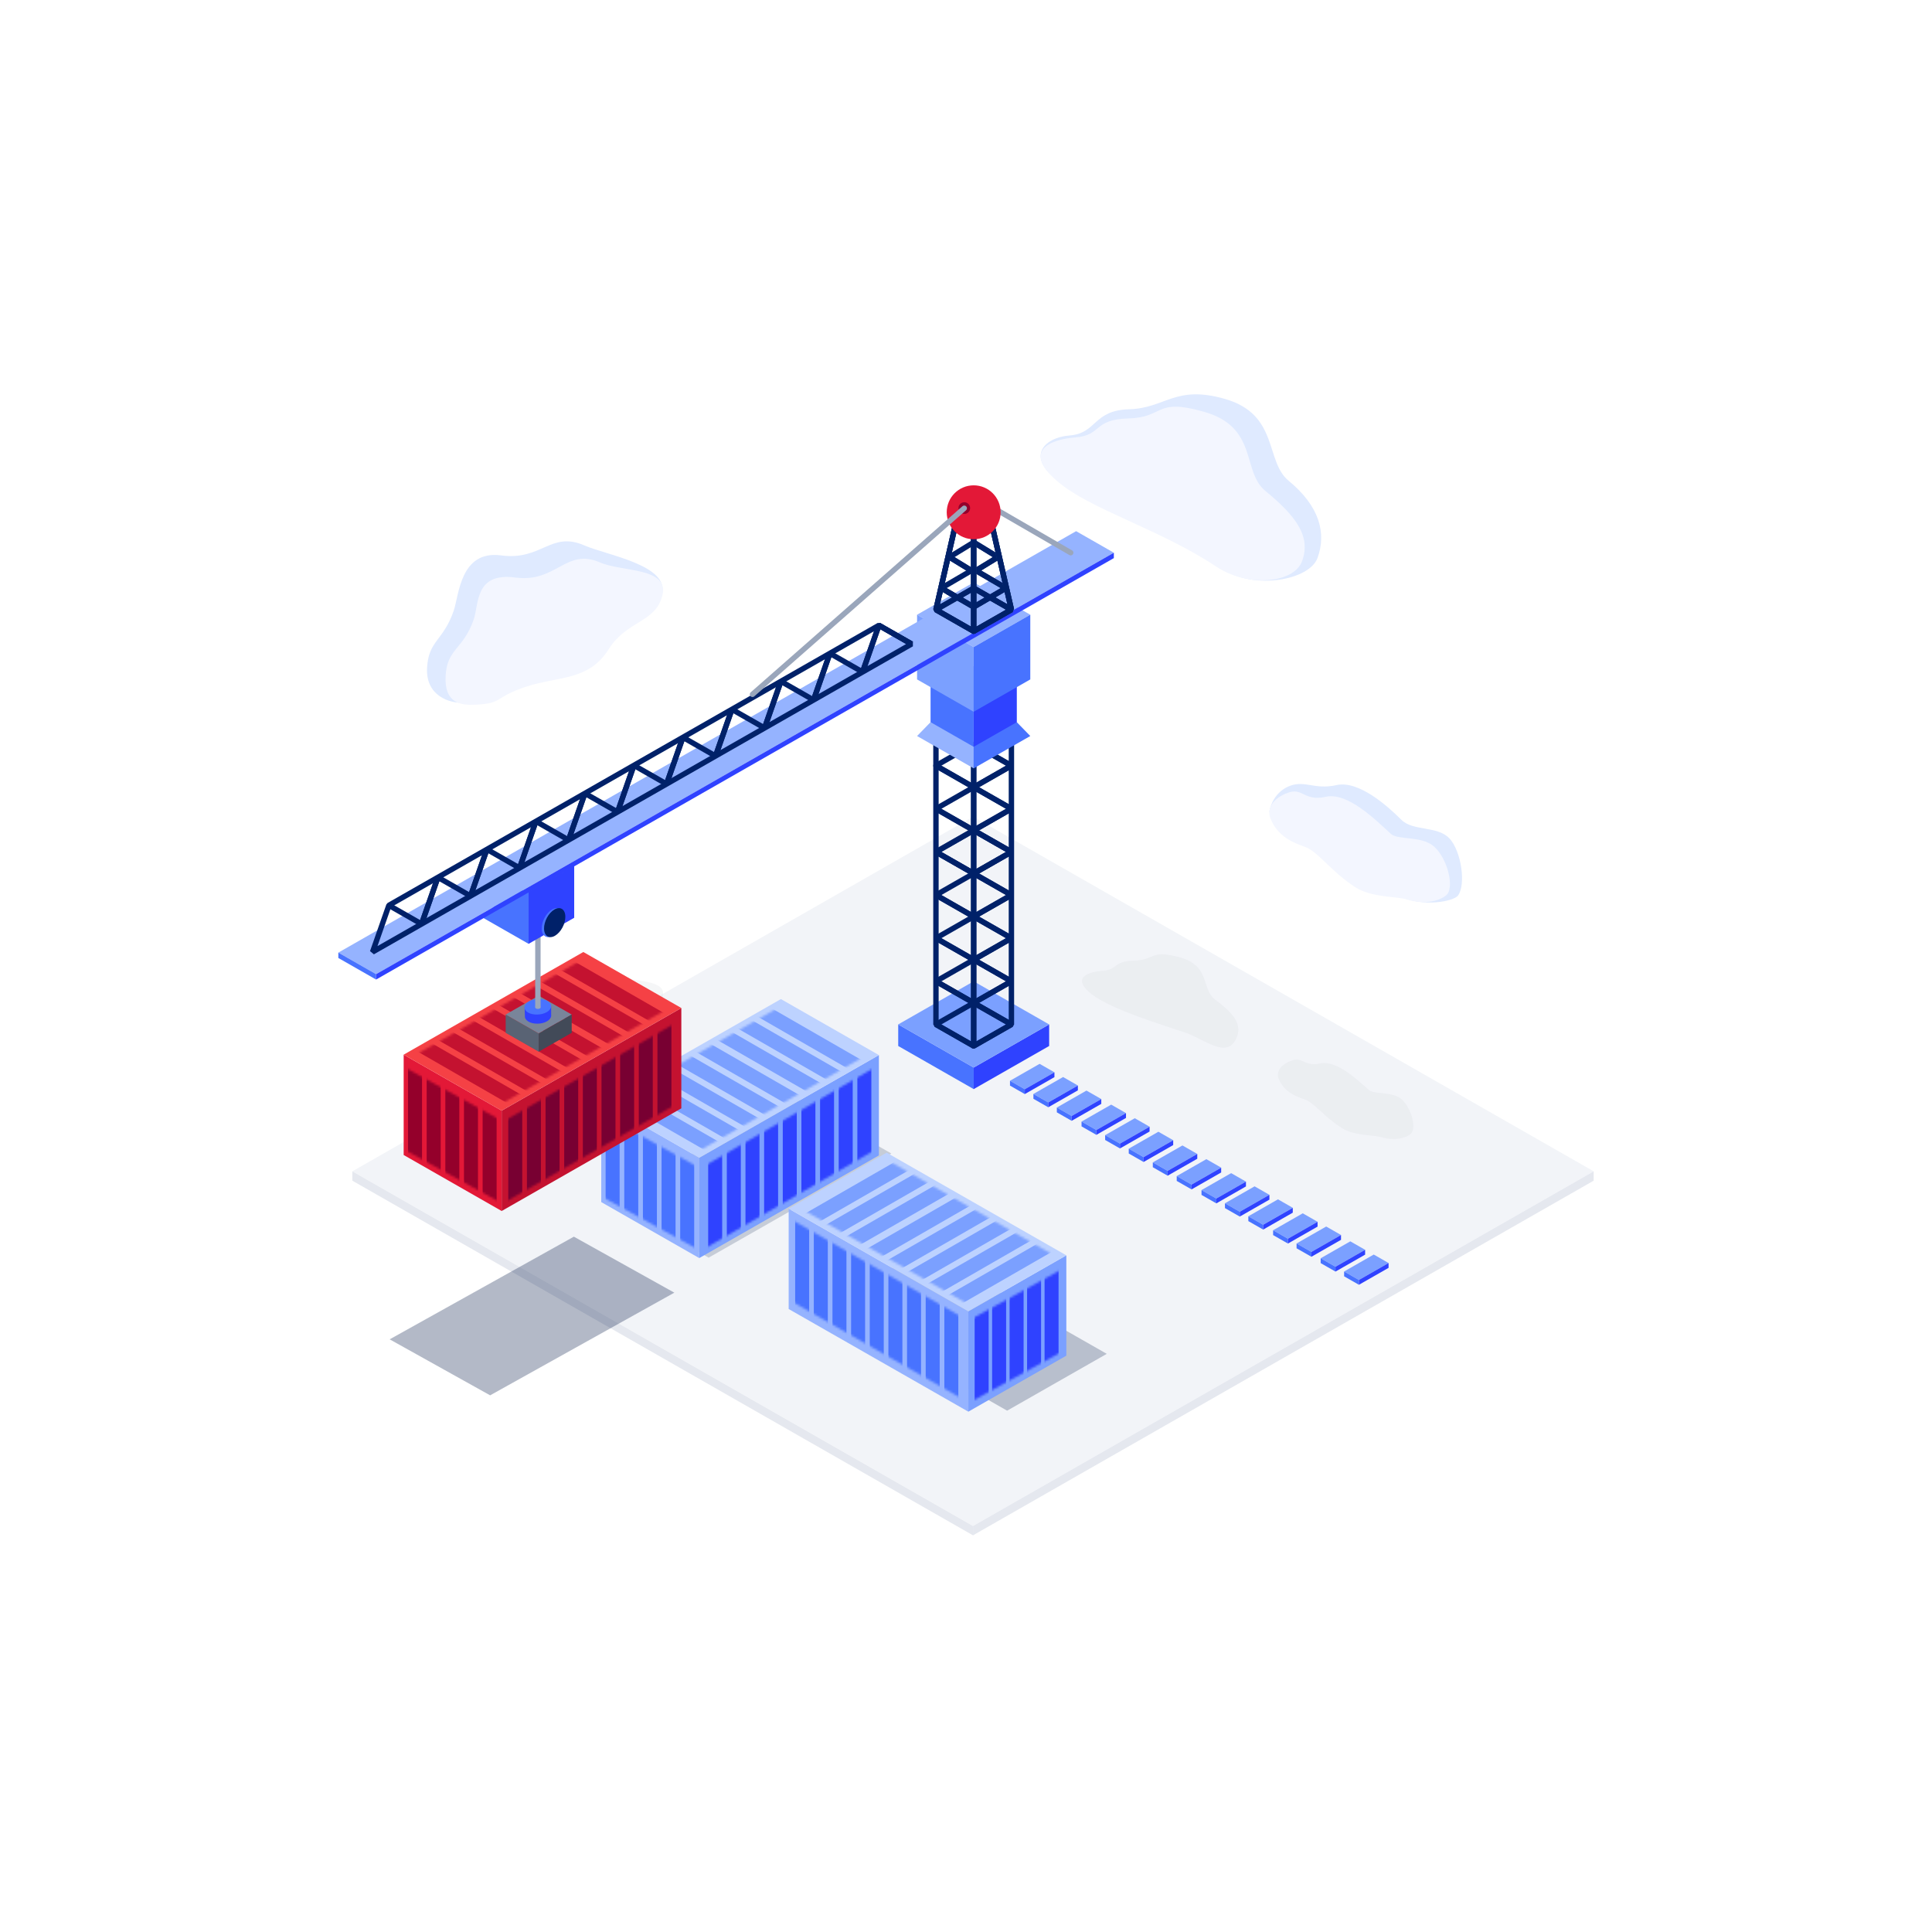 <svg width="828" height="828" viewBox="0 0 828 828" fill="none" xmlns="http://www.w3.org/2000/svg">
<g filter="url(#filter0_d_611_751117)">
<rect width="760" height="760" transform="translate(34 30)" fill="white"/>
<path d="M683 498L417 650L151 498L417 346L683 498Z" fill="#F2F4F8"/>
<path d="M683 498L417 650V654L683 502V498Z" fill="#E5E8EF"/>
<path d="M151 498L417 650V654L151 502V498Z" fill="#E5E8EF"/>
<path d="M624.846 379.83C623.056 382.22 610.056 385.02 599.556 380C588.436 374.68 553.246 350.44 553.246 350.44C551.496 349.44 543.376 345.4 544.086 343.51C544.396 341.28 546.536 335.08 552.966 332.74C559.396 330.4 563.436 334.55 572.796 332.47C582.156 330.39 594.336 341.09 600.586 347.34C605.546 352.3 616.026 349.85 621.166 355.3C626.306 360.75 628.336 375.17 624.846 379.83Z" fill="#DFEAFF"/>
<path d="M620.457 378.969C619.277 380.799 612.627 384.499 602.637 381.399C598.727 380.179 587.627 380.699 580.747 376.179C570.027 369.149 564.827 360.849 559.117 358.879C553.067 356.779 547.307 353.889 544.477 346.729C542.817 342.539 545.537 338.089 551.967 335.749C558.397 333.409 558.827 339.559 568.197 337.479C577.567 335.399 589.517 347.349 596.027 353.319C599.227 356.259 609.517 353.949 614.857 359.039C620.197 364.129 623.007 375.009 620.457 378.969Z" fill="#F3F6FF"/>
<g opacity="0.05" filter="url(#filter1_f_611_751117)">
<path d="M604.973 481.524C604.089 482.837 599.106 485.492 591.621 483.267C588.692 482.392 580.375 482.765 575.22 479.522C567.187 474.478 563.291 468.522 559.013 467.109C554.48 465.602 550.164 463.528 548.044 458.391C546.8 455.384 548.838 452.191 553.656 450.512C558.473 448.833 558.796 453.246 565.816 451.754C572.837 450.261 581.791 458.836 586.668 463.119C589.066 465.229 596.776 463.571 600.777 467.224C604.778 470.876 606.884 478.683 604.973 481.524Z" fill="#596374"/>
</g>
<path d="M524.188 239.944C499.838 223.714 470.588 213.434 454.918 202.984C439.248 192.534 446.678 183.584 458.448 182.624C470.218 181.664 468.338 171.844 483.948 171.394C499.558 170.944 503.568 160.864 524.898 166.944C548.218 173.594 542.078 193.664 552.268 202.044C565.638 213.024 568.488 224.594 564.668 235.094C561.178 244.694 537.568 248.864 524.188 239.944Z" fill="#DFEAFF"/>
<path d="M521.278 238.854C496.928 222.624 467.108 214.414 452.898 202.044C438.688 189.674 449.048 184.434 460.818 183.474C472.588 182.514 468.108 175.774 483.708 175.324C499.308 174.874 494.708 166.404 516.028 172.484C539.348 179.134 532.098 198.014 542.288 206.384C555.658 217.364 561.868 225.964 558.048 236.464C554.558 246.064 534.668 247.774 521.288 238.854H521.278Z" fill="#F3F6FF"/>
<g opacity="0.05" filter="url(#filter2_f_611_751117)">
<path d="M507.955 438.539C499.404 435.619 476.21 428.675 467.795 422.037C459.381 415.399 465.515 412.587 472.485 412.072C479.455 411.557 476.802 407.94 486.039 407.698C495.277 407.457 492.553 402.912 505.178 406.174C518.987 409.743 514.694 419.875 520.728 424.366C528.645 430.258 532.322 434.873 530.06 440.508C526.131 450.302 516.506 441.459 507.955 438.539Z" fill="#596374"/>
</g>
<path d="M198.715 297.188C210.795 296.598 205.635 290.848 219.435 286.298C233.235 281.748 246.275 283.888 254.835 270.268C262.615 257.878 280.575 262.138 283.685 250.658C287.065 238.188 260.005 233.938 250.555 229.788C235.975 223.398 232.275 236.368 214.755 234.028C197.235 231.688 196.715 251.128 194.455 257.718C189.975 270.758 183.615 270.438 183.025 282.308C182.435 294.178 192.575 297.488 198.715 297.188Z" fill="#DFEAFF"/>
<path d="M203.814 298.018C215.894 297.428 211.644 294.848 225.434 290.298C239.224 285.748 252.274 287.888 260.834 274.268C268.614 261.878 280.684 262.978 283.804 251.498C287.184 239.028 266.584 241.198 257.134 237.048C242.554 230.658 238.464 245.848 220.944 243.518C203.424 241.188 205.304 254.828 203.044 261.418C198.564 274.458 191.564 273.878 190.974 285.748C190.394 297.618 197.684 298.308 203.814 298.008V298.018Z" fill="#F3F6FF"/>
<g opacity="0.06" filter="url(#filter3_f_611_751117)">
<path d="M223.84 452.279C232.909 451.911 229.718 450.304 240.072 447.469C250.426 444.633 260.224 445.967 266.65 437.48C272.492 429.76 281.554 430.446 283.896 423.293C286.434 415.523 270.968 416.875 263.873 414.289C252.926 410.308 249.855 419.772 236.701 418.321C223.547 416.869 224.958 425.368 223.261 429.474C219.898 437.599 214.642 437.237 214.199 444.633C213.764 452.029 219.237 452.459 223.84 452.272V452.279Z" fill="#596374"/>
</g>
<g style="mix-blend-mode:multiply" opacity="0.3" filter="url(#filter4_f_611_751117)">
<path d="M382 490.353L303.706 535L261 510.647L339.294 466L382 490.353Z" fill="#001543" fill-opacity="0.6"/>
</g>
<path d="M257.673 468.175L299.673 492.175V535.175L257.673 511.175V468.175Z" fill="#95B3FF"/>
<mask id="mask0_611_751117" style="mask-type:alpha" maskUnits="userSpaceOnUse" x="258" y="473" width="42" height="59">
<path d="M299.012 496.058L258.055 473.566V508.937L299.012 531.429V496.058Z" fill="#8090B4"/>
</mask>
<g mask="url(#mask0_611_751117)">
<rect x="291.52" y="472.067" width="5.994" height="61.977" fill="#4873FF"/>
<rect x="283.528" y="470.067" width="5.994" height="60.977" fill="#4873FF"/>
<rect x="275.536" y="466.069" width="5.994" height="60.977" fill="#4873FF"/>
<rect x="267.545" y="464.07" width="5.994" height="60.977" fill="#4873FF"/>
<rect x="259.553" y="462.071" width="5.994" height="60.977" fill="#4873FF"/>
</g>
<path d="M376.673 448.175L299.673 492.175V535.175L376.673 491.175L376.673 448.175Z" fill="#7BA0FF"/>
<mask id="mask1_611_751117" style="mask-type:alpha" maskUnits="userSpaceOnUse" x="299" y="452" width="78" height="81">
<path d="M376.673 452.429L299.673 496.986V532.429L376.673 487.872L376.673 452.429Z" fill="#3375CE"/>
</mask>
<g mask="url(#mask1_611_751117)">
<rect x="303.507" y="483.062" width="5.994" height="85.968" fill="#2F42FF"/>
<rect x="343.465" y="435.081" width="5.994" height="85.968" fill="#2F42FF"/>
<rect x="311.498" y="472.067" width="5.994" height="93.965" fill="#2F42FF"/>
<rect x="351.456" y="424.085" width="5.994" height="93.965" fill="#2F42FF"/>
<rect x="319.49" y="456.073" width="5.994" height="93.965" fill="#2F42FF"/>
<rect x="359.448" y="408.091" width="5.994" height="93.965" fill="#2F42FF"/>
<rect x="327.481" y="450.075" width="5.994" height="92.965" fill="#2F42FF"/>
<rect x="367.439" y="402.093" width="5.994" height="92.965" fill="#2F42FF"/>
<rect x="335.473" y="448.076" width="5.994" height="93.965" fill="#2F42FF"/>
</g>
<path d="M376.673 448.175L299.673 492.175L257.673 468.175L334.673 424.175L376.673 448.175Z" fill="#BDD2FF"/>
<mask id="mask2_611_751117" style="mask-type:alpha" maskUnits="userSpaceOnUse" x="260" y="425" width="115" height="66">
<path d="M289.173 486.175L278.673 480.175L268.173 474.175L262.923 471.175L260.298 469.675L337.298 425.675L339.923 427.175L345.173 430.175L355.673 436.175L366.173 442.175L371.423 445.175L374.048 446.675L297.048 490.675L294.423 489.175L289.173 486.175Z" fill="#99BAE7"/>
</mask>
<g mask="url(#mask2_611_751117)">
<rect width="6.341" height="184.315" transform="matrix(0.715 -0.699 0.867 0.499 247.368 457.447)" fill="#7BA0FF"/>
<rect width="6.341" height="184.315" transform="matrix(0.715 -0.699 0.867 0.499 251.24 449.698)" fill="#7BA0FF"/>
<rect width="6.341" height="184.315" transform="matrix(0.715 -0.699 0.867 0.499 255.107 441.949)" fill="#7BA0FF"/>
<rect width="6.341" height="184.315" transform="matrix(0.715 -0.699 0.867 0.499 258.975 434.199)" fill="#7BA0FF"/>
<rect width="6.341" height="184.314" transform="matrix(0.715 -0.699 0.867 0.499 262.85 426.448)" fill="#7BA0FF"/>
<rect width="6.341" height="184.315" transform="matrix(0.715 -0.699 0.867 0.499 291.323 432.457)" fill="#7BA0FF"/>
<rect width="6.341" height="184.315" transform="matrix(0.715 -0.699 0.867 0.499 295.195 424.708)" fill="#7BA0FF"/>
<rect width="6.341" height="184.315" transform="matrix(0.715 -0.699 0.867 0.499 299.062 416.959)" fill="#7BA0FF"/>
<g style="mix-blend-mode:multiply" opacity="0.2">
<rect width="6.341" height="184.314" transform="matrix(0.715 -0.699 0.867 0.499 306.805 401.458)" fill="#95B3FF"/>
</g>
</g>
<g style="mix-blend-mode:multiply" opacity="0.3" filter="url(#filter5_f_611_751117)">
<path d="M289 550L210.059 594L167 570L245.941 526L289 550Z" fill="#001543"/>
</g>
<path d="M173 448L215 472V515L173 491V448Z" fill="#E31837"/>
<mask id="mask3_611_751117" style="mask-type:alpha" maskUnits="userSpaceOnUse" x="173" y="453" width="42" height="59">
<path d="M214.333 475.899L173.376 453.408V488.779L214.333 511.271V475.899Z" fill="#94002B"/>
</mask>
<g mask="url(#mask3_611_751117)">
<rect x="206.841" y="451.908" width="5.994" height="61.977" fill="#94002B"/>
<rect x="198.849" y="449.909" width="5.994" height="60.977" fill="#94002B"/>
<rect x="190.857" y="445.911" width="5.994" height="60.977" fill="#94002B"/>
<rect x="182.866" y="443.912" width="5.994" height="60.977" fill="#94002B"/>
<rect x="174.875" y="441.912" width="5.994" height="60.977" fill="#94002B"/>
</g>
<path d="M292 428L215 472V515L292 471L292 428Z" fill="#C41230"/>
<mask id="mask4_611_751117" style="mask-type:alpha" maskUnits="userSpaceOnUse" x="215" y="433" width="77" height="79">
<path d="M292 433L215 477V512L292 468L292 433Z" fill="#3375CE"/>
</mask>
<g mask="url(#mask4_611_751117)">
<rect x="217.829" y="462.904" width="5.994" height="85.968" fill="#780032"/>
<rect x="257.785" y="414.922" width="5.994" height="85.968" fill="#780032"/>
<rect x="225.821" y="451.908" width="5.994" height="93.965" fill="#780032"/>
<rect x="265.776" y="403.927" width="5.994" height="93.965" fill="#780032"/>
<rect x="233.812" y="435.915" width="5.994" height="93.965" fill="#780032"/>
<rect x="273.768" y="387.933" width="5.994" height="93.965" fill="#780032"/>
<rect x="241.804" y="429.917" width="5.994" height="92.965" fill="#780032"/>
<rect x="281.76" y="381.935" width="5.994" height="92.965" fill="#780032"/>
<rect x="249.793" y="427.917" width="5.994" height="93.965" fill="#780032"/>
</g>
<path d="M292 428L215 472L173 448L250 404L292 428Z" fill="#F54145"/>
<mask id="mask5_611_751117" style="mask-type:alpha" maskUnits="userSpaceOnUse" x="175" y="405" width="115" height="66">
<path d="M204.5 466L194 460L183.5 454L178.25 451L175.625 449.5L252.625 405.5L255.25 407L260.5 410L271 416L281.5 422L286.75 425L289.375 426.5L212.375 470.5L209.75 469L204.5 466Z" fill="#99BAE7"/>
</mask>
<g mask="url(#mask5_611_751117)">
<rect width="6.341" height="184.315" transform="matrix(0.715 -0.699 0.867 0.499 162.69 437.289)" fill="#C41230"/>
<rect width="6.341" height="184.315" transform="matrix(0.715 -0.699 0.867 0.499 166.562 429.54)" fill="#C41230"/>
<rect width="6.341" height="184.315" transform="matrix(0.715 -0.699 0.867 0.499 173 423.283)" fill="#C41230"/>
<rect width="6.341" height="184.315" transform="matrix(0.715 -0.699 0.867 0.499 174.297 414.041)" fill="#C41230"/>
<rect width="6.341" height="184.314" transform="matrix(0.715 -0.699 0.867 0.499 178.172 406.29)" fill="#C41230"/>
<rect width="6.341" height="184.315" transform="matrix(0.715 -0.699 0.867 0.499 206.644 412.299)" fill="#C41230"/>
<rect width="6.341" height="184.315" transform="matrix(0.715 -0.699 0.867 0.499 210.516 404.55)" fill="#C41230"/>
<rect width="6.341" height="184.315" transform="matrix(0.715 -0.699 0.867 0.499 214.384 396.801)" fill="#C41230"/>
<g style="mix-blend-mode:multiply" opacity="0.2">
<rect width="6.341" height="184.314" transform="matrix(0.715 -0.699 0.867 0.499 222.126 381.3)" fill="#94002B"/>
</g>
</g>
<g style="mix-blend-mode:multiply" opacity="0.4" filter="url(#filter6_f_611_751117)">
<path d="M353.327 555.924L431.621 600.571L474.327 576.218L396.033 531.571L353.327 555.924Z" fill="#001543" fill-opacity="0.6"/>
</g>
<path d="M457 534L415 558V601L457 577V534Z" fill="#7BA0FF"/>
<mask id="mask6_611_751117" style="mask-type:alpha" maskUnits="userSpaceOnUse" x="415" y="539" width="42" height="59">
<path d="M415.208 561.865L456.165 539.374V574.745L415.208 597.237V561.865Z" fill="#8090B4"/>
</mask>
<g mask="url(#mask6_611_751117)">
<rect width="5.994" height="61.977" transform="matrix(-1 0 0 1 423.699 537.874)" fill="#2F42FF"/>
<rect width="5.994" height="60.977" transform="matrix(-1 0 0 1 431.191 535.875)" fill="#2F42FF"/>
<rect width="5.994" height="60.977" transform="matrix(-1 0 0 1 438.683 531.877)" fill="#2F42FF"/>
<rect width="5.994" height="60.977" transform="matrix(-1 0 0 1 446.175 529.877)" fill="#2F42FF"/>
<rect width="5.994" height="60.977" transform="matrix(-1 0 0 1 453.667 527.878)" fill="#2F42FF"/>
</g>
<path d="M338 514L415 558V601L338 557L338 514Z" fill="#95B3FF"/>
<mask id="mask7_611_751117" style="mask-type:alpha" maskUnits="userSpaceOnUse" x="338" y="518" width="77" height="79">
<path d="M338 518L415 562V597L338 553L338 518Z" fill="#3375CE"/>
</mask>
<g mask="url(#mask7_611_751117)">
<rect width="5.994" height="85.968" transform="matrix(-1 0 0 1 410.712 548.87)" fill="#4873FF"/>
<rect width="5.994" height="85.968" transform="matrix(-1 0 0 1 370.754 500.888)" fill="#4873FF"/>
<rect width="5.994" height="93.965" transform="matrix(-1 0 0 1 402.721 537.875)" fill="#4873FF"/>
<rect width="5.994" height="93.965" transform="matrix(-1 0 0 1 362.763 489.893)" fill="#4873FF"/>
<rect width="5.994" height="93.965" transform="matrix(-1 0 0 1 394.729 521.88)" fill="#4873FF"/>
<rect width="5.994" height="93.965" transform="matrix(-1 0 0 1 354.771 473.899)" fill="#4873FF"/>
<rect width="5.994" height="92.965" transform="matrix(-1 0 0 1 386.738 515.883)" fill="#4873FF"/>
<rect width="5.994" height="92.965" transform="matrix(-1 0 0 1 346.78 467.901)" fill="#4873FF"/>
<rect width="5.994" height="93.965" transform="matrix(-1 0 0 1 378.746 513.884)" fill="#4873FF"/>
</g>
<path d="M338 514L415 558L457 534L380 490L338 514Z" fill="#BDD2FF"/>
<mask id="mask8_611_751117" style="mask-type:alpha" maskUnits="userSpaceOnUse" x="340" y="491" width="115" height="66">
<path d="M425.5 552L436 546L446.5 540L451.75 537L454.375 535.5L377.375 491.5L374.75 493L369.5 496L359 502L348.5 508L343.25 511L340.625 512.5L417.625 556.5L420.25 555L425.5 552Z" fill="#99BAE7"/>
</mask>
<g mask="url(#mask8_611_751117)">
<rect width="6.341" height="184.315" transform="matrix(-0.715 -0.699 -0.867 0.499 466.851 523.255)" fill="#7BA0FF"/>
<rect width="6.341" height="184.315" transform="matrix(-0.715 -0.699 -0.867 0.499 462.979 515.506)" fill="#7BA0FF"/>
<rect width="6.341" height="184.315" transform="matrix(-0.715 -0.699 -0.867 0.499 459.112 507.757)" fill="#7BA0FF"/>
<rect width="6.341" height="184.315" transform="matrix(-0.715 -0.699 -0.867 0.499 455.244 500.007)" fill="#7BA0FF"/>
<rect width="6.341" height="184.314" transform="matrix(-0.715 -0.699 -0.867 0.499 451.369 492.256)" fill="#7BA0FF"/>
<rect width="6.341" height="184.315" transform="matrix(-0.715 -0.699 -0.867 0.499 422.896 498.264)" fill="#7BA0FF"/>
<rect width="6.341" height="184.315" transform="matrix(-0.715 -0.699 -0.867 0.499 419.024 490.516)" fill="#7BA0FF"/>
<rect width="6.341" height="184.315" transform="matrix(-0.715 -0.699 -0.867 0.499 415.157 482.767)" fill="#7BA0FF"/>
</g>
<path d="M216.722 430.805L230.871 438.889L245.019 430.805L230.871 422.72L216.722 430.805Z" fill="#79859A"/>
<path d="M216.722 438.636V430.803L230.871 438.888V446.72L216.722 438.636Z" fill="#596374"/>
<path d="M230.871 446.72V438.888L245.02 430.803V438.636L230.871 446.72Z" fill="#424A58"/>
<path fill-rule="evenodd" clip-rule="evenodd" d="M236.193 431.602C236.042 432.367 235.445 433.12 234.415 433.714C232.136 435.026 228.501 435.061 226.417 433.792C225.38 433.16 224.898 432.324 224.957 431.482L224.821 427.636L236.206 427.162V430.897C236.24 431.106 236.24 431.318 236.206 431.53V431.595C236.206 431.595 236.202 431.597 236.193 431.602Z" fill="#2F42FF"/>
<path d="M226.654 425.178C228.973 423.842 232.671 423.788 234.755 425.057C236.838 426.326 236.648 428.438 234.329 429.774C232.009 431.11 228.312 431.164 226.228 429.894C224.144 428.625 224.335 426.513 226.654 425.178Z" fill="#4873FF"/>
<path d="M229.701 427.209C230.163 426.943 230.887 426.927 231.35 427.209C231.814 427.491 231.815 427.936 231.353 428.202C230.891 428.468 230.167 428.484 229.704 428.201C229.24 427.919 229.239 427.475 229.701 427.209Z" fill="#9AA6BB"/>
<path d="M226.543 378.167L219.13 376.819L207 389.334L226.543 400.501V378.167Z" fill="#4873FF"/>
<path d="M230.524 389.403V426.484" stroke="#9AA6BB" stroke-width="2.31" stroke-linecap="square" stroke-linejoin="bevel"/>
<path d="M226.543 378.167L246.086 367V389.334L226.543 400.501V378.167Z" fill="#2F42FF"/>
<ellipse cx="5.267" cy="5.626" rx="5.267" ry="5.626" transform="matrix(0.866 -0.5 0.022 1 232.044 388.417)" fill="#4873FF"/>
<ellipse cx="5.267" cy="5.626" rx="5.267" ry="5.626" transform="matrix(0.866 -0.5 0.022 1 233.044 388.417)" fill="#002169"/>
<path d="M401.12 260.61L417.29 269.85L433.46 260.61L417.29 251.37L401.12 260.61Z" stroke="black" stroke-width="0.12"/>
<path d="M384.95 435.04L417.3 453.52V462.76L384.95 444.28V435.04Z" fill="#4873FF"/>
<path d="M449.64 435.04L417.29 453.52V462.76L449.64 444.28V435.04Z" fill="#2F42FF"/>
<path d="M449.64 435.04L417.29 453.52L384.94 435.04L417.29 416.56L449.64 435.04Z" fill="#7BA0FF"/>
<path d="M417.29 273.31L393.03 259.45L417.29 245.59L441.55 259.45L417.29 273.31Z" fill="#95B3FF"/>
<path d="M401.12 435.04L417.29 444.28L433.46 435.04L417.29 425.8L401.12 435.04Z" stroke="#002169" stroke-width="2.31" stroke-linejoin="bevel"/>
<path d="M417.29 425.8L433.46 435.04" stroke="#002169" stroke-width="2.31" stroke-linejoin="bevel"/>
<path d="M401.12 398.08L417.29 407.32L433.46 398.08L417.29 388.84L401.12 398.08Z" stroke="#002169" stroke-width="2.31" stroke-linejoin="bevel"/>
<path d="M417.29 388.84L433.46 398.08" stroke="#002169" stroke-width="2.31" stroke-linejoin="bevel"/>
<path d="M401.12 416.56L417.29 425.8L433.46 416.56L417.29 407.32L401.12 416.56Z" stroke="#002169" stroke-width="2.31" stroke-linejoin="bevel"/>
<path d="M417.29 407.32L401.12 398.08" stroke="#002169" stroke-width="2.31" stroke-linejoin="bevel"/>
<path d="M401.12 342.63L417.29 351.87L433.46 342.63L417.29 333.39L401.12 342.63Z" stroke="#002169" stroke-width="2.31" stroke-linejoin="bevel"/>
<path d="M417.29 333.38L433.46 342.62" stroke="#002169" stroke-width="2.31" stroke-linejoin="bevel"/>
<path d="M417.29 407.32L433.46 416.56" stroke="#002169" stroke-width="2.31" stroke-linejoin="bevel"/>
<path d="M417.29 407.32L433.46 398.08" stroke="#002169" stroke-width="2.31" stroke-linejoin="bevel"/>
<path d="M417.29 425.8L433.46 416.56" stroke="#002169" stroke-width="2.31" stroke-linejoin="bevel"/>
<path d="M417.29 425.8L401.12 416.56" stroke="#002169" stroke-width="2.31" stroke-linejoin="bevel"/>
<path d="M401.12 361.11L417.29 370.35L433.46 361.11L417.29 351.87L401.12 361.11Z" stroke="#344E87" stroke-width="2.31" stroke-linejoin="bevel"/>
<path d="M401.12 361.11L417.29 370.35L433.46 361.11L417.29 351.87L401.12 361.11Z" stroke="#002169" stroke-width="2.31" stroke-linejoin="bevel"/>
<path d="M417.29 351.87L433.46 361.11" stroke="#002169" stroke-width="2.31" stroke-linejoin="bevel"/>
<path d="M417.29 351.87L401.12 342.63" stroke="#002169" stroke-width="2.31" stroke-linejoin="bevel"/>
<path d="M417.29 351.87L433.46 342.63" stroke="#002169" stroke-width="2.31" stroke-linejoin="bevel"/>
<path d="M401.12 379.59L417.29 388.83L433.46 379.59L417.29 370.35L401.12 379.59Z" stroke="#002169" stroke-width="2.31" stroke-linejoin="bevel"/>
<path d="M417.29 370.35L433.46 379.59" stroke="#002169" stroke-width="2.31" stroke-linejoin="bevel"/>
<path d="M417.29 370.35L401.12 361.11" stroke="#002169" stroke-width="2.31" stroke-linejoin="bevel"/>
<path d="M417.29 388.83L433.46 379.59" stroke="#002169" stroke-width="2.31" stroke-linejoin="bevel"/>
<path d="M417.29 370.35L433.46 361.11" stroke="#002169" stroke-width="2.31" stroke-linejoin="bevel"/>
<path d="M401.12 324.14L417.29 333.38L433.46 324.14L417.29 314.9L401.12 324.14Z" stroke="#002169" stroke-width="2.31" stroke-linejoin="bevel"/>
<path d="M417.29 314.9L433.46 324.14" stroke="#002169" stroke-width="2.31" stroke-linejoin="bevel"/>
<path d="M417.29 333.38L433.46 324.14" stroke="#002169" stroke-width="2.31" stroke-linejoin="bevel"/>
<path d="M417.29 333.38L401.12 324.14" stroke="#002169" stroke-width="2.31" stroke-linecap="round" stroke-linejoin="round"/>
<path d="M417.29 388.83L401.12 379.59" stroke="#002169" stroke-width="2.31" stroke-linejoin="bevel"/>
<path d="M401.12 435.04L417.29 444.28V322.98L401.12 313.74V435.04Z" stroke="#002169" stroke-width="2.31" stroke-linejoin="bevel"/>
<path d="M417.29 444.29L417.86 445.29C417.5 445.49 417.06 445.49 416.71 445.29C416.35 445.08 416.14 444.7 416.14 444.29H417.29ZM433.47 435.04H434.63L434.05 436.04L433.48 435.04H433.47ZM433.47 313.75L432.9 312.75L434.63 313.75H433.47ZM417.29 322.99H416.14L416.72 321.99L417.29 322.99ZM416.72 443.28L432.89 434.04L434.04 436.05L417.87 445.29L416.72 443.28ZM432.31 435.04V313.74H434.62V435.04H432.31ZM434.04 314.75L417.87 323.99L416.72 321.98L432.89 312.74L434.04 314.75ZM418.45 322.99V444.29H416.14V322.99H418.45Z" fill="#002169"/>
<path d="M398.81 271L417.29 281.63V324.14L398.81 313.51V271Z" fill="#4873FF"/>
<path d="M435.78 271L417.3 281.63V324.14L435.78 313.51V271Z" fill="#2F42FF"/>
<path d="M417.29 325.3V316.06L398.81 305.5L393.03 311.44L417.29 325.3Z" fill="#95B3FF"/>
<path d="M417.29 325.3V316.06L435.77 305.5L441.55 311.44L417.29 325.3Z" fill="#4873FF"/>
<path d="M417.29 273.31L393.03 259.45V287.18L417.29 301.04V273.32V273.31Z" fill="#7BA0FF"/>
<path d="M461.19 223.64L477.36 232.88L161.17 413.5L145 404.26L461.19 223.64Z" fill="#95B3FF"/>
<path d="M145 406.56L161.17 415.8V413.49L145 404.25V406.56Z" fill="#4873FF"/>
<path d="M161.17 413.5V415.81L477.36 235.19V232.88L161.17 413.5Z" fill="#2F42FF"/>
<path d="M417.29 273.31L441.55 259.45V287.18L417.29 301.04V273.32V273.31Z" fill="#4873FF"/>
<path d="M417.29 256.14L403.43 248.05L417.29 239.96L431.15 248.05L417.29 256.14Z" stroke="#002169" stroke-width="2.31" stroke-linejoin="bevel"/>
<path d="M431.16 248.05L417.3 239.96" stroke="#002169" stroke-width="2.31" stroke-linejoin="bevel"/>
<path d="M417.29 241.12L406.89 234.77L417.29 228.42L427.69 234.77L417.29 241.12Z" stroke="#002169" stroke-width="2.31" stroke-linejoin="bevel"/>
<path d="M427.69 234.77L417.29 228.42" stroke="#002169" stroke-width="2.31" stroke-linejoin="bevel"/>
<path d="M417.29 241.12L427.69 234.77" stroke="#002169" stroke-width="2.31" stroke-linejoin="bevel"/>
<path d="M406.9 234.77L417.3 241.12" stroke="#002169" stroke-width="2.31" stroke-linejoin="bevel"/>
<path d="M403.43 248.05L417.29 256.14" stroke="#002169" stroke-width="2.31" stroke-linejoin="bevel"/>
<path d="M425.38 222.06L433.47 257.3M433.47 257.3L417.3 266.54M433.47 257.3L417.3 248.06L401.13 257.3M417.29 222.06V266.54L401.12 257.3L409.21 222.06" stroke="#344E87" stroke-width="2.31" stroke-linejoin="bevel"/>
<path d="M425.38 222.06L433.47 257.3M433.47 257.3L417.3 266.54M433.47 257.3L417.3 248.06L401.13 257.3M417.29 222.06V266.54L401.12 257.3L409.21 222.06" stroke="#002169" stroke-width="2.31" stroke-linejoin="bevel"/>
<path d="M433.47 257.29L417.3 248.05" stroke="#002169" stroke-width="2.31" stroke-linejoin="bevel"/>
<path d="M425.96 213.82L458.88 232.88" stroke="#9AA6BB" stroke-width="2.31" stroke-linecap="round" stroke-linejoin="bevel"/>
<path d="M417.29 266.54L415.85 265.72L401.11 257.3L409.2 222.06" stroke="#002169" stroke-width="2.31" stroke-linecap="round" stroke-linejoin="bevel"/>
<path d="M433.47 257.3L434.04 258.3L434.59 257.04L433.46 257.3H433.47ZM417.29 266.54H416.14C416.14 266.95 416.36 267.33 416.71 267.54C417.07 267.75 417.51 267.75 417.86 267.54L417.29 266.54ZM424.25 222.32L432.34 257.55L434.59 257.03L426.5 221.8L424.25 222.32ZM432.89 256.29L416.72 265.53L417.87 267.54L434.04 258.3L432.89 256.29ZM418.45 266.54V222.06H416.14V266.54H418.45Z" fill="#002169"/>
<path d="M417.29 227.1C423.669 227.1 428.84 221.929 428.84 215.55C428.84 209.171 423.669 204 417.29 204C410.911 204 405.74 209.171 405.74 215.55C405.74 221.929 410.911 227.1 417.29 227.1Z" fill="#E31837"/>
<path d="M412.17 253.15L406.17 249.65" stroke="#002169" stroke-width="2.31" stroke-linejoin="bevel"/>
<path d="M413.27 216.25C414.651 216.25 415.77 215.131 415.77 213.75C415.77 212.369 414.651 211.25 413.27 211.25C411.889 211.25 410.77 212.369 410.77 213.75C410.77 215.131 411.889 216.25 413.27 216.25Z" fill="#94002B"/>
<path d="M166.67 384L180.67 392L187.67 372L201.67 380L208.67 360L222.67 368L229.67 348L243.67 356L250.67 336L264.67 344L271.67 324L285.67 332L292.67 312L306.67 320L313.67 300L327.67 308L334.67 288L348.67 296L355.67 276L369.67 284L376.67 264L390.67 272" stroke="#002169" stroke-width="2.31" stroke-linejoin="bevel"/>
<path d="M250.67 336L243.67 356M229.67 348L222.67 368M208.67 360L201.67 380M187.67 372L180.67 392M264.67 344L271.67 324M285.67 332L292.67 312M306.67 320L313.67 300M327.67 308L334.67 288M348.67 296L355.67 276M369.67 284L376.67 264L390.67 272" stroke="#002169" stroke-width="2.31" stroke-linejoin="bevel"/>
<path d="M166.67 384L159.67 404L390.67 272L376.67 264L166.67 384Z" stroke="#002169" stroke-width="2.31" stroke-linejoin="bevel"/>
<path d="M417.29 256.14L431.15 248.05" stroke="#002169" stroke-width="2.31" stroke-linejoin="bevel"/>
<path d="M413.25 213.82L322.5 293.57" stroke="#9AA6BB" stroke-width="2.31" stroke-linecap="round" stroke-linejoin="bevel"/>
<path d="M445.55 451.93L432.85 459.19L439.2 462.82L451.9 455.56L445.55 451.93Z" fill="#7BA0FF"/>
<path d="M432.85 461.26V459.19L439.2 462.82V464.89L432.85 461.26Z" fill="#4873FF"/>
<path d="M451.9 457.63L439.2 464.89V462.82L451.9 455.56V457.63Z" fill="#2F42FF"/>
<path d="M455.6 457.58L442.9 464.84L449.25 468.47L461.95 461.21L455.6 457.58Z" fill="#7BA0FF"/>
<path d="M442.89 466.91V464.84L449.24 468.47V470.54L442.89 466.91Z" fill="#4873FF"/>
<path d="M461.95 463.29L449.25 470.55V468.48L461.95 461.22V463.29Z" fill="#2F42FF"/>
<path d="M465.63 463.39L452.93 470.65L459.28 474.28L471.98 467.02L465.63 463.39Z" fill="#7BA0FF"/>
<path d="M452.93 472.72V470.65L459.28 474.28V476.35L452.93 472.72Z" fill="#4873FF"/>
<path d="M471.98 469.09L459.28 476.35V474.28L471.98 467.02V469.09Z" fill="#2F42FF"/>
<path d="M476.22 469.41L463.52 476.67L469.87 480.3L482.57 473.04L476.22 469.41Z" fill="#7BA0FF"/>
<path d="M463.52 478.74V476.67L469.87 480.3V482.37L463.52 478.74Z" fill="#4873FF"/>
<path d="M482.57 475.11L469.87 482.37V480.3L482.57 473.04V475.11Z" fill="#2F42FF"/>
<path d="M486.33 475.24L473.63 482.5L479.98 486.13L492.68 478.87L486.33 475.24Z" fill="#7BA0FF"/>
<path d="M473.63 484.56V482.49L479.98 486.12V488.19L473.63 484.56Z" fill="#4873FF"/>
<path d="M492.68 480.94L479.98 488.2V486.13L492.68 478.87V480.94Z" fill="#2F42FF"/>
<path d="M496.45 481.03L483.75 488.29L490.1 491.92L502.8 484.66L496.45 481.03Z" fill="#7BA0FF"/>
<path d="M483.75 490.36V488.29L490.1 491.92V493.99L483.75 490.36Z" fill="#4873FF"/>
<path d="M502.8 486.74L490.1 494V491.93L502.8 484.67V486.74Z" fill="#2F42FF"/>
<path d="M506.76 486.91L494.06 494.17L500.41 497.8L513.11 490.54L506.76 486.91Z" fill="#7BA0FF"/>
<path d="M494.06 496.24V494.17L500.41 497.8V499.87L494.06 496.24Z" fill="#4873FF"/>
<path d="M513.12 492.61L500.42 499.87V497.8L513.12 490.54V492.61Z" fill="#2F42FF"/>
<path d="M527.63 498.77L514.93 506.03L521.28 509.66L533.98 502.4L527.63 498.77Z" fill="#7BA0FF"/>
<path d="M514.93 508.1V506.03L521.28 509.66V511.73L514.93 508.1Z" fill="#4873FF"/>
<path d="M533.98 504.47L521.28 511.73V509.66L533.98 502.4V504.47Z" fill="#2F42FF"/>
<path d="M558.32 515.991L545.62 523.251L551.97 526.881L564.67 519.621L558.32 515.991Z" fill="#7BA0FF"/>
<path d="M545.62 525.321V523.251L551.97 526.881V528.951L545.62 525.321Z" fill="#4873FF"/>
<path d="M564.67 521.691L551.97 528.951V526.881L564.67 519.621V521.691Z" fill="#2F42FF"/>
<path d="M578.7 528L566 535.26L572.35 538.891L585.05 531.63L578.7 528Z" fill="#7BA0FF"/>
<path d="M566 537.331V535.26L572.35 538.891V540.961L566 537.331Z" fill="#4873FF"/>
<path d="M585.05 533.7L572.35 540.96V538.89L585.05 531.63V533.7Z" fill="#2F42FF"/>
<path d="M568.37 521.651L555.67 528.911L562.02 532.541L574.72 525.281L568.37 521.651Z" fill="#7BA0FF"/>
<path d="M555.67 530.981V528.911L562.02 532.541V534.611L555.67 530.981Z" fill="#4873FF"/>
<path d="M574.72 527.351L562.02 534.611V532.541L574.72 525.281V527.351Z" fill="#2F42FF"/>
<path d="M537.68 504.43L524.98 511.69L531.33 515.32L544.03 508.06L537.68 504.43Z" fill="#7BA0FF"/>
<path d="M524.98 513.76V511.69L531.33 515.32V517.39L524.98 513.76Z" fill="#4873FF"/>
<path d="M544.03 510.13L531.33 517.39V515.32L544.03 508.06V510.13Z" fill="#2F42FF"/>
<path d="M588.75 533.661L576.05 540.921L582.4 544.551L595.1 537.291L588.75 533.661Z" fill="#7BA0FF"/>
<path d="M576.05 542.991V540.921L582.4 544.551V546.621L576.05 542.991Z" fill="#4873FF"/>
<path d="M595.1 539.361L582.4 546.621V544.551L595.1 537.291V539.361Z" fill="#2F42FF"/>
<path d="M517.01 492.78L504.31 500.04L510.66 503.67L523.36 496.41L517.01 492.78Z" fill="#7BA0FF"/>
<path d="M504.31 502.11V500.04L510.66 503.67V505.74L504.31 502.11Z" fill="#4873FF"/>
<path d="M523.36 498.489L510.66 505.749V503.679L523.36 496.419V498.489Z" fill="#2F42FF"/>
<path d="M547.7 510L535 517.26L541.35 520.89L554.05 513.63L547.7 510Z" fill="#7BA0FF"/>
<path d="M535 519.33V517.26L541.35 520.89V522.96L535 519.33Z" fill="#4873FF"/>
<path d="M554.05 515.71L541.35 522.97V520.9L554.05 513.64V515.71Z" fill="#2F42FF"/>
</g>
<defs>
<filter id="filter0_d_611_751117" x="0" y="0" width="828" height="828" filterUnits="userSpaceOnUse" color-interpolation-filters="sRGB">
<feFlood flood-opacity="0" result="BackgroundImageFix"/>
<feColorMatrix in="SourceAlpha" type="matrix" values="0 0 0 0 0 0 0 0 0 0 0 0 0 0 0 0 0 0 127 0" result="hardAlpha"/>
<feOffset dy="4"/>
<feGaussianBlur stdDeviation="17"/>
<feComposite in2="hardAlpha" operator="out"/>
<feColorMatrix type="matrix" values="0 0 0 0 0 0 0 0 0 0 0 0 0 0 0 0 0 0 0.25 0"/>
<feBlend mode="normal" in2="BackgroundImageFix" result="effect1_dropShadow_611_751117"/>
<feBlend mode="normal" in="SourceGraphic" in2="effect1_dropShadow_611_751117" result="shape"/>
</filter>
<filter id="filter1_f_611_751117" x="541.687" y="444.125" width="70" height="46" filterUnits="userSpaceOnUse" color-interpolation-filters="sRGB">
<feFlood flood-opacity="0" result="BackgroundImageFix"/>
<feBlend mode="normal" in="SourceGraphic" in2="BackgroundImageFix" result="shape"/>
<feGaussianBlur stdDeviation="3" result="effect1_foregroundBlur_611_751117"/>
</filter>
<filter id="filter2_f_611_751117" x="454.718" y="396" width="85" height="58" filterUnits="userSpaceOnUse" color-interpolation-filters="sRGB">
<feFlood flood-opacity="0" result="BackgroundImageFix"/>
<feBlend mode="normal" in="SourceGraphic" in2="BackgroundImageFix" result="shape"/>
<feGaussianBlur stdDeviation="4.5" result="effect1_foregroundBlur_611_751117"/>
</filter>
<filter id="filter3_f_611_751117" x="208.175" y="407.304" width="82" height="51" filterUnits="userSpaceOnUse" color-interpolation-filters="sRGB">
<feFlood flood-opacity="0" result="BackgroundImageFix"/>
<feBlend mode="normal" in="SourceGraphic" in2="BackgroundImageFix" result="shape"/>
<feGaussianBlur stdDeviation="3" result="effect1_foregroundBlur_611_751117"/>
</filter>
<filter id="filter4_f_611_751117" x="255" y="460" width="133" height="81" filterUnits="userSpaceOnUse" color-interpolation-filters="sRGB">
<feFlood flood-opacity="0" result="BackgroundImageFix"/>
<feBlend mode="normal" in="SourceGraphic" in2="BackgroundImageFix" result="shape"/>
<feGaussianBlur stdDeviation="3" result="effect1_foregroundBlur_611_751117"/>
</filter>
<filter id="filter5_f_611_751117" x="142.43" y="501.43" width="171.14" height="117.14" filterUnits="userSpaceOnUse" color-interpolation-filters="sRGB">
<feFlood flood-opacity="0" result="BackgroundImageFix"/>
<feBlend mode="normal" in="SourceGraphic" in2="BackgroundImageFix" result="shape"/>
<feGaussianBlur stdDeviation="12.285" result="effect1_foregroundBlur_611_751117"/>
</filter>
<filter id="filter6_f_611_751117" x="328.327" y="506.571" width="171" height="119" filterUnits="userSpaceOnUse" color-interpolation-filters="sRGB">
<feFlood flood-opacity="0" result="BackgroundImageFix"/>
<feBlend mode="normal" in="SourceGraphic" in2="BackgroundImageFix" result="shape"/>
<feGaussianBlur stdDeviation="12.5" result="effect1_foregroundBlur_611_751117"/>
</filter>
</defs>
</svg>
